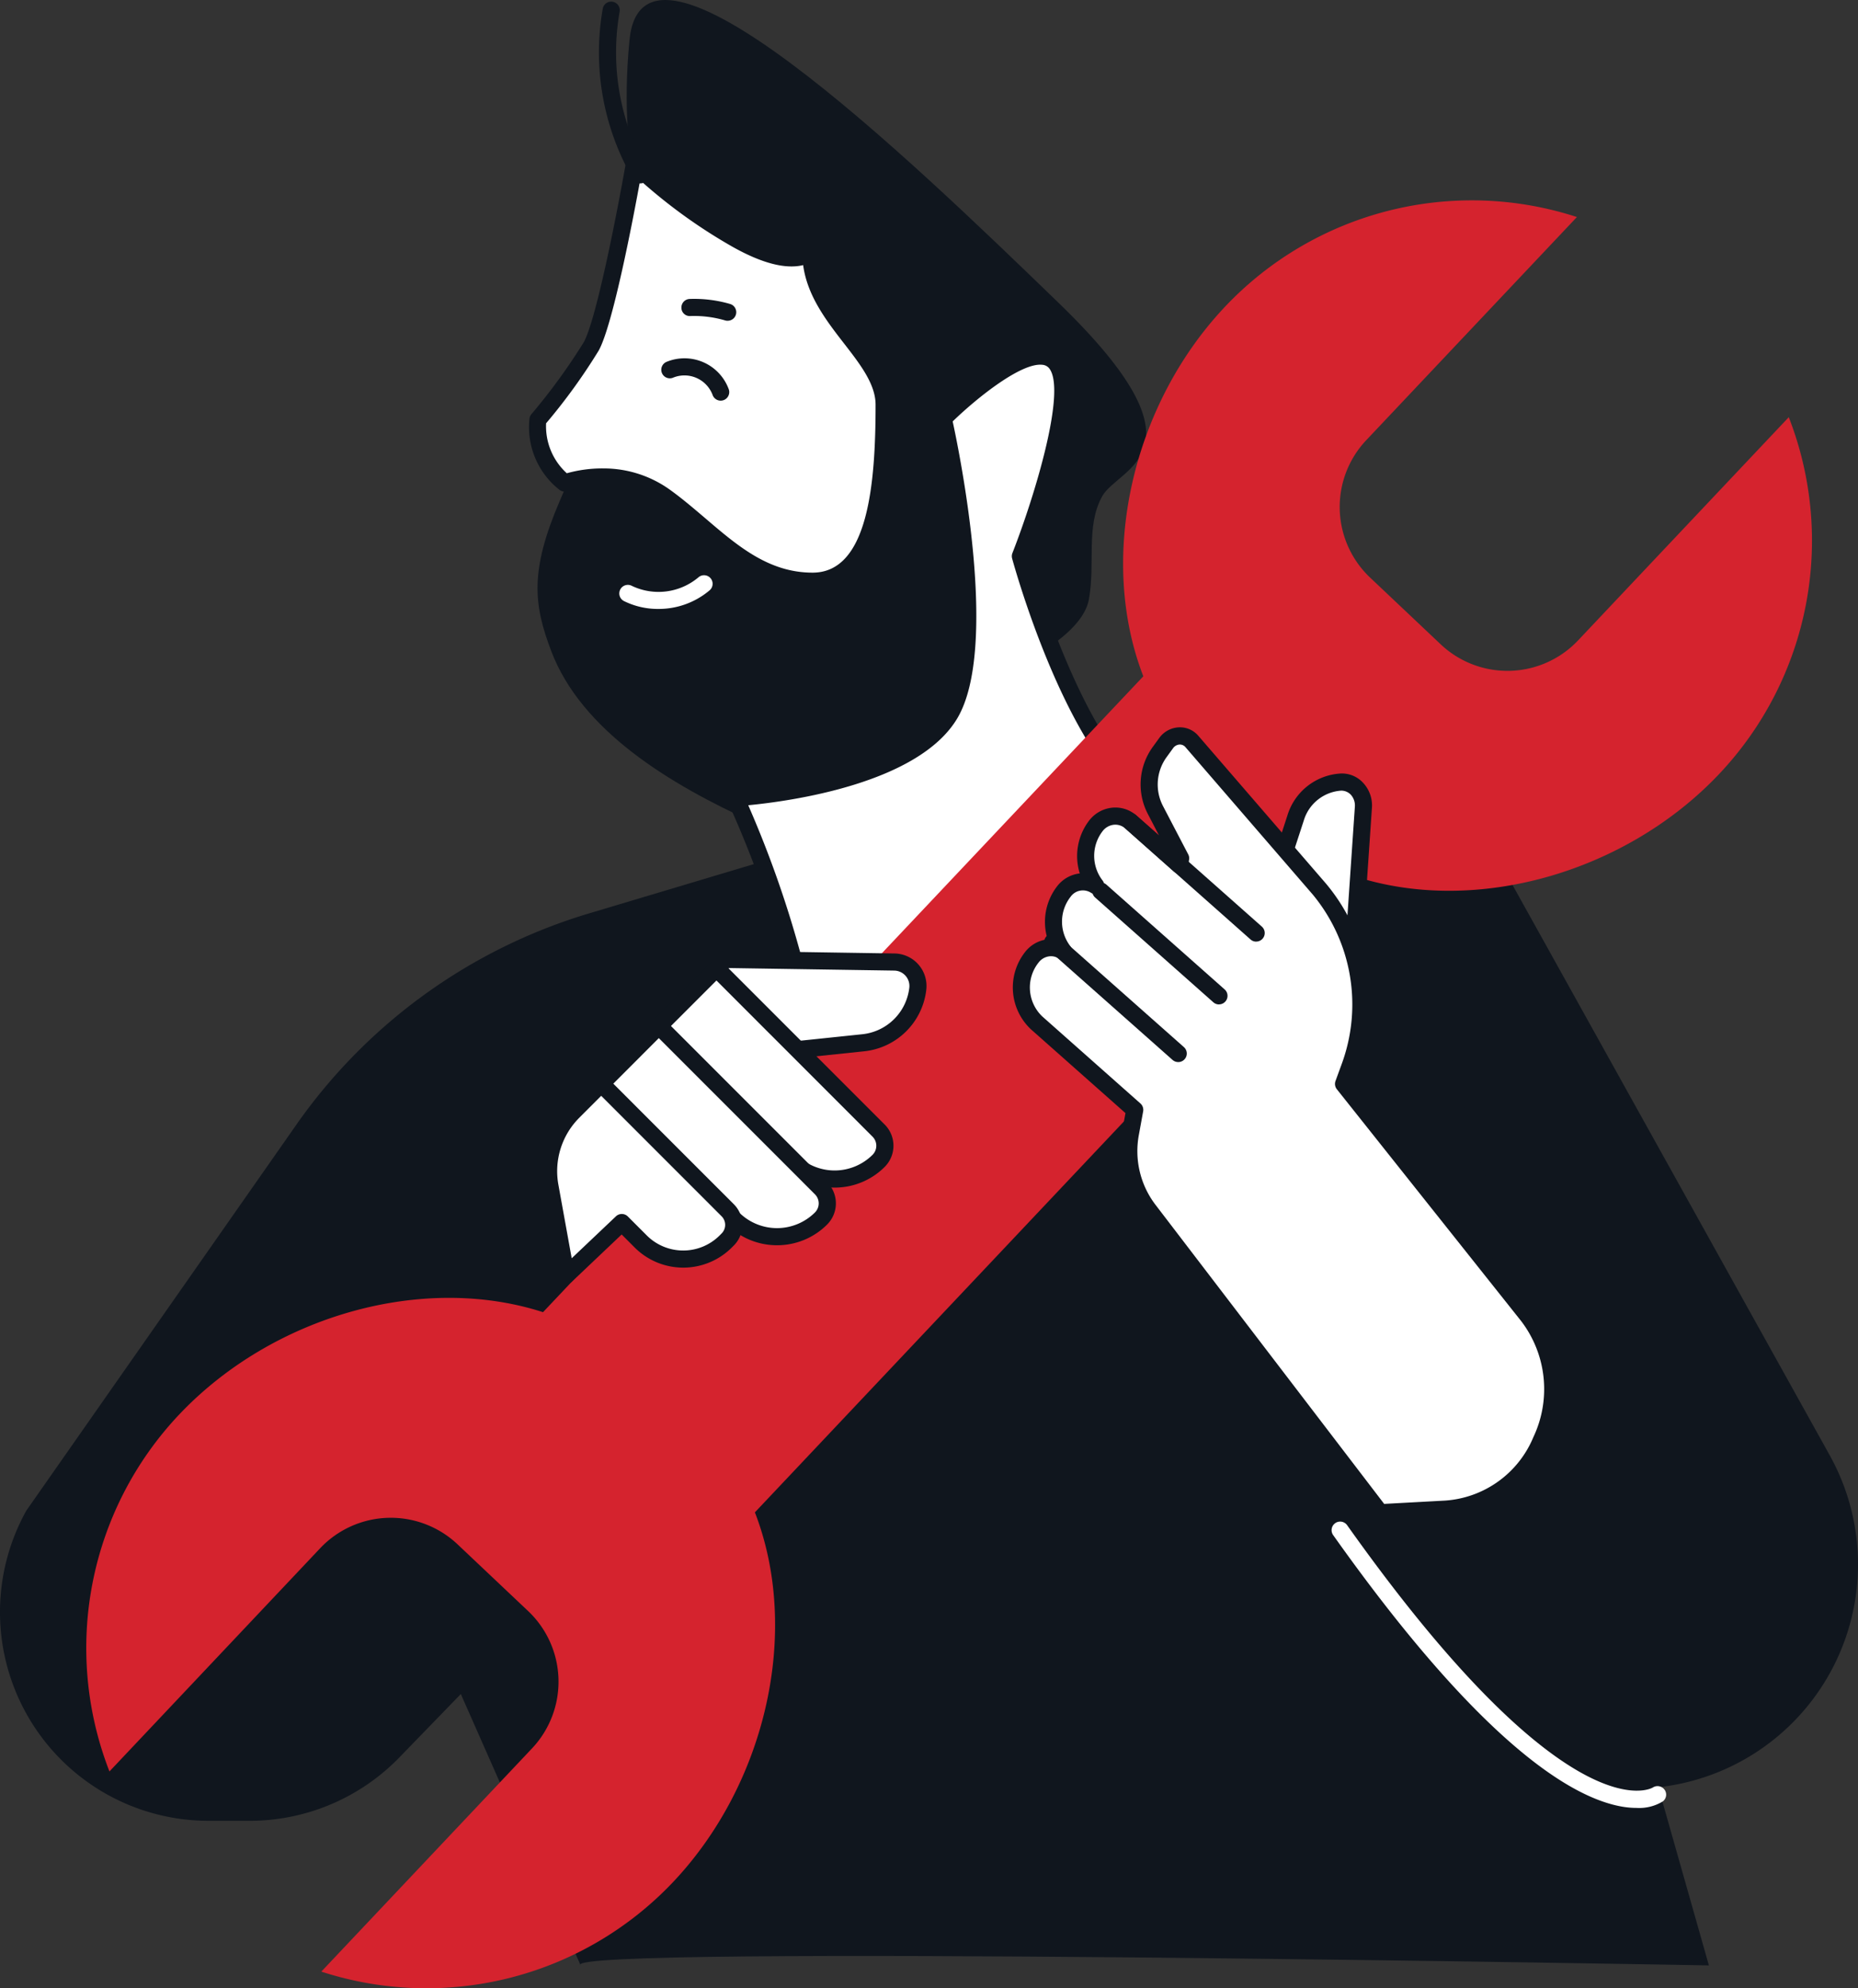 <svg xmlns="http://www.w3.org/2000/svg" width="168.471" height="180.214" viewBox="0 0 168.471 180.214">
  <rect x="0" y="0" width="168.471" height="180.214" fill="#333333" stroke="none"/>
  <g id="Gruppe_14333" data-name="Gruppe 14333" transform="translate(0)">
    <path id="Pfad_51747" data-name="Pfad 51747" d="M4153,238.191l46.467,4.268,31.427,56.484a20.328,20.328,0,0,1-3.706,24.564h0a20.327,20.327,0,0,1-26.844,1.118l-31.223-25.268Z" transform="translate(-4064.985 -167.029)" fill="#10161e"/>
    <path id="Pfad_51748" data-name="Pfad 51748" d="M4122.409,241.856l-29.391,8.788A49.811,49.811,0,0,0,4066.48,269.8L4042,304.774a18.917,18.917,0,0,0,1.248,20.353h0a18.918,18.918,0,0,0,15.281,7.766h3.715a18.918,18.918,0,0,0,13.582-5.748l39.944-41.193Z" transform="translate(-4039.612 -167.85)" fill="#10161e"/>
    <g id="Gruppe_14318" data-name="Gruppe 14318" transform="translate(47.953)">
      <path id="Pfad_51749" data-name="Pfad 51749" d="M4145.755,206.894s6.037-2.717,6.641-6.037-.3-6.641,1.207-9.357,10.111-3.924-3.924-17.506-37.729-36.371-38.937-23.845,2.264,17.506,2.415,19.468-6.037,16-8.753,22.336-2.354,9.373-.755,13.582c2.731,7.193,10.715,12.073,18.411,15.545S4143.944,215.194,4145.755,206.894Z" transform="translate(-4101.617 -146.514)" fill="#10161e"/>
      <g id="Gruppe_14311" data-name="Gruppe 14311" transform="translate(0 14.027)">
        <path id="Pfad_51750" data-name="Pfad 51750" d="M4104.854,194.561a10.408,10.408,0,0,1,9.054,1.207c4.226,3.019,7.7,7.7,13.433,7.7s6.489-8.427,6.489-16c0-4.528-6.64-7.99-6.64-13.734,0-.3-1.208,1.812-6.641-1.207a47.086,47.086,0,0,1-9.357-6.942s-2.415,13.883-3.924,16.6a54.987,54.987,0,0,1-4.829,6.641A6.474,6.474,0,0,0,4104.854,194.561Z" transform="translate(-4101.613 -164.809)" fill="#fff"/>
        <path id="Pfad_51751" data-name="Pfad 51751" d="M4127.116,204.017c-4.54,0-7.7-2.7-10.759-5.319-1.012-.866-2.06-1.762-3.125-2.522a9.647,9.647,0,0,0-8.331-1.112.774.774,0,0,1-.792-.15,7.216,7.216,0,0,1-2.657-6.465.773.773,0,0,1,.169-.349,54.54,54.54,0,0,0,4.743-6.516c1.186-2.135,3.171-12.531,3.837-16.357a.777.777,0,0,1,1.314-.416,46.655,46.655,0,0,0,9.184,6.813c1.519.843,4.283,2.125,5.727,1.249a.877.877,0,0,1,.908-.068.833.833,0,0,1,.406.7c0,2.776,1.755,5.04,3.453,7.229,1.639,2.114,3.187,4.11,3.187,6.5C4134.381,195.053,4133.557,204.017,4127.116,204.017Zm-19.052-11a10.306,10.306,0,0,1,6.072,1.9c1.119.8,2.192,1.718,3.23,2.6,2.974,2.544,5.783,4.947,9.75,4.947,5.064,0,5.712-8.134,5.712-15.221,0-1.864-1.389-3.656-2.862-5.554-1.572-2.028-3.333-4.3-3.705-7.1-1.586.385-3.7-.156-6.314-1.611a48.218,48.218,0,0,1-8.467-6.078c-.664,3.639-2.481,13.137-3.758,15.434a53,53,0,0,1-4.769,6.592,5.749,5.749,0,0,0,1.877,4.529A11.985,11.985,0,0,1,4108.064,193.015Z" transform="translate(-4101.389 -164.585)" fill="#10161e"/>
      </g>
      <g id="Gruppe_14312" data-name="Gruppe 14312" transform="translate(6.351 0.124)">
        <path id="Pfad_51752" data-name="Pfad 51752" d="M4113.339,163.173a.777.777,0,0,1-.67-.383,22.873,22.873,0,0,1-2.743-15.479.777.777,0,0,1,1.528.279A21.3,21.3,0,0,0,4114.007,162a.776.776,0,0,1-.668,1.17Z" transform="translate(-4109.571 -146.674)" fill="#10161e"/>
      </g>
      <g id="Gruppe_14313" data-name="Gruppe 14313" transform="translate(8.22 52.138)">
        <path id="Pfad_51753" data-name="Pfad 51753" d="M4115.488,216.74a6.914,6.914,0,0,1-3.077-.7.776.776,0,1,1,.689-1.39,5.619,5.619,0,0,0,6.035-.774.776.776,0,0,1,1.019,1.172A7.147,7.147,0,0,1,4115.488,216.74Z" transform="translate(-4111.979 -213.683)" fill="#fff"/>
      </g>
      <g id="Gruppe_14314" data-name="Gruppe 14314" transform="translate(41.583 36.085)">
        <path id="Pfad_51754" data-name="Pfad 51754" d="M4155.742,200.467a.776.776,0,0,1-.774-.744,8.231,8.231,0,0,1,2.833-6.531.776.776,0,1,1,1.013,1.176,6.761,6.761,0,0,0-2.3,5.291.775.775,0,0,1-.744.807A.218.218,0,0,1,4155.742,200.467Z" transform="translate(-4154.96 -193.003)" fill="#10161e"/>
      </g>
      <g id="Gruppe_14315" data-name="Gruppe 14315" transform="translate(12.019 32.461)">
        <path id="Pfad_51755" data-name="Pfad 51755" d="M4122.247,192.188a.779.779,0,0,1-.74-.54,2.727,2.727,0,0,0-3.532-1.561.776.776,0,1,1-.648-1.41,4.275,4.275,0,0,1,5.662,2.5.777.777,0,0,1-.741,1.011Z" transform="translate(-4116.874 -188.333)" fill="#10161e"/>
      </g>
      <g id="Gruppe_14316" data-name="Gruppe 14316" transform="translate(13.832 27.092)">
        <path id="Pfad_51756" data-name="Pfad 51756" d="M4123.4,183.4a.8.8,0,0,1-.217-.03,10.042,10.042,0,0,0-3.173-.4.752.752,0,0,1-.8-.748.777.777,0,0,1,.749-.8,11.647,11.647,0,0,1,3.661.454.776.776,0,0,1-.216,1.522Z" transform="translate(-4119.209 -181.416)" fill="#10161e"/>
      </g>
      <g id="Gruppe_14317" data-name="Gruppe 14317" transform="translate(17.94 31.502)">
        <path id="Pfad_51757" data-name="Pfad 51757" d="M4163.18,228.4c-7.046-4.552-11.83-22.168-11.83-22.168s5.474-13.989,3.346-17.334-10.339,4.866-10.339,4.866,4.561,20.07.607,26.76-19.462,7.6-19.462,7.6a91.966,91.966,0,0,1,6.937,22.09C4144.929,244.973,4155.508,237.454,4163.18,228.4Z" transform="translate(-4124.726 -187.321)" fill="#fff"/>
        <path id="Pfad_51758" data-name="Pfad 51758" d="M4132.215,250.767a.775.775,0,0,1-.763-.633,92,92,0,0,0-6.868-21.885.777.777,0,0,1,.648-1.123c.152-.009,15.143-.966,18.84-7.222,3.75-6.348-.652-26-.7-26.194a.775.775,0,0,1,.208-.72c.64-.64,6.339-6.232,9.7-5.876a2.433,2.433,0,0,1,1.845,1.142c2.18,3.425-2.3,15.493-3.183,17.789.6,2.12,5.157,17.422,11.434,21.477a.776.776,0,0,1,.172,1.153c-7.746,9.143-18.478,16.761-31.034,22.03A.764.764,0,0,1,4132.215,250.767Zm-5.761-22.182A97.259,97.259,0,0,1,4132.8,248.9c11.659-5.031,21.658-12.125,29.018-20.586-6.807-5.289-11.244-21.4-11.437-22.1a.774.774,0,0,1,.027-.486c2.06-5.267,4.809-14.439,3.413-16.634a.882.882,0,0,0-.7-.432c-1.883-.218-5.848,2.922-8.13,5.133.657,3.03,4.212,20.5.426,26.9C4141.89,226.649,4130.183,228.228,4126.454,228.585Z" transform="translate(-4124.502 -187.098)" fill="#10161e"/>
      </g>
    </g>
    <path id="Pfad_51759" data-name="Pfad 51759" d="M4102.19,346.135,4083.973,304.9l51.85-50.581,39.25-11.853,29.417,103.668S4099.738,344.211,4102.19,346.135Z" transform="translate(-4049.539 -167.986)" fill="#10161e"/>
    <g id="Gruppe_14319" data-name="Gruppe 14319" transform="translate(7.833 18.167)">
      <path id="Pfad_51760" data-name="Pfad 51760" d="M4204.064,189.566,4184.958,209.8a8.812,8.812,0,0,1-12.453.356l-6.4-6.048a8.812,8.812,0,0,1-.357-12.452l19.106-20.232a30.792,30.792,0,0,0-31.915,8.136c-8.437,8.934-11.562,22.743-7.4,33.492L4115.3,245.072h0l-24.192,25.618c-10.969-3.543-24.576.366-33.013,9.3a30.8,30.8,0,0,0-6.3,32.328l19.106-20.232a8.813,8.813,0,0,1,12.453-.357l6.4,6.048a8.812,8.812,0,0,1,.356,12.452l-19.106,20.233a30.8,30.8,0,0,0,31.915-8.137c8.437-8.934,11.562-22.743,7.4-33.491l30.239-32.022v0l24.191-25.617c10.97,3.544,24.576-.366,33.014-9.3A30.793,30.793,0,0,0,4204.064,189.566Z" transform="translate(-4049.703 -169.918)" fill="#d5232e"/>
    </g>
    <g id="Gruppe_14324" data-name="Gruppe 14324" transform="translate(48.968 86.184)">
      <g id="Gruppe_14320" data-name="Gruppe 14320" transform="translate(9.22)">
        <path id="Pfad_51761" data-name="Pfad 51761" d="M4115.574,265.362l6.817-6.818,15.317.236a2.17,2.17,0,0,1,2.122,2.428h0a5.587,5.587,0,0,1-4.966,4.889l-13.836,1.446Z" transform="translate(-4114.798 -257.768)" fill="#fff"/>
        <path id="Pfad_51762" data-name="Pfad 51762" d="M4120.805,268.1a.788.788,0,0,1-.289-.055l-5.454-2.182a.776.776,0,0,1-.261-1.269l6.817-6.818a.849.849,0,0,1,.562-.227l15.316.236a2.946,2.946,0,0,1,2.879,3.3,6.328,6.328,0,0,1-5.654,5.569l-13.836,1.445A.719.719,0,0,1,4120.805,268.1Zm-4.073-3.242,4.183,1.673,13.646-1.424a4.788,4.788,0,0,0,4.275-4.211,1.394,1.394,0,0,0-1.362-1.559l-14.989-.231Z" transform="translate(-4114.575 -257.544)" fill="#10161e"/>
      </g>
      <g id="Gruppe_14321" data-name="Gruppe 14321" transform="translate(9.861 0.827)">
        <path id="Pfad_51763" data-name="Pfad 51763" d="M4136.464,277.041h0a1.935,1.935,0,0,0,0-2.737L4121.758,259.6l-5.358,5.358,12.085,12.085A5.641,5.641,0,0,0,4136.464,277.041Z" transform="translate(-4115.624 -258.831)" fill="#fff"/>
        <path id="Pfad_51764" data-name="Pfad 51764" d="M4132.251,279.246a6.4,6.4,0,0,1-4.539-1.877l-12.085-12.085a.778.778,0,0,1,0-1.1l5.358-5.358a.8.8,0,0,1,1.1,0l14.707,14.706a2.715,2.715,0,0,1,0,3.835h0A6.4,6.4,0,0,1,4132.251,279.246Zm-14.978-14.511,11.536,11.536a4.874,4.874,0,0,0,6.882,0,1.161,1.161,0,0,0,0-1.639l-14.157-14.158Zm18.967,12.085h0Z" transform="translate(-4115.401 -258.61)" fill="#10161e"/>
      </g>
      <g id="Gruppe_14322" data-name="Gruppe 14322" transform="translate(4.635 6.044)">
        <path id="Rechteck_8008" data-name="Rechteck 8008" d="M0,0H7.578a0,0,0,0,1,0,0V20.8a1.935,1.935,0,0,1-1.935,1.935h0A5.642,5.642,0,0,1,0,17.09V0A0,0,0,0,1,0,0Z" transform="translate(0.777 6.134) rotate(-45)" fill="#fff"/>
        <path id="Pfad_51765" data-name="Pfad 51765" d="M4125.519,285.975a6.4,6.4,0,0,1-4.539-1.877L4108.9,272.013a.776.776,0,0,1,0-1.1l5.358-5.358a.777.777,0,0,1,1.1,0l14.707,14.706a2.715,2.715,0,0,1,0,3.834A6.4,6.4,0,0,1,4125.519,285.975Zm-14.978-14.51L4122.078,283a4.875,4.875,0,0,0,6.883,0,1.161,1.161,0,0,0,0-1.639L4114.8,267.2Z" transform="translate(-4108.668 -265.331)" fill="#10161e"/>
      </g>
      <g id="Gruppe_14323" data-name="Gruppe 14323" transform="translate(0 11.269)">
        <path id="Pfad_51766" data-name="Pfad 51766" d="M4119.75,287.365l.189-.189a1.867,1.867,0,0,0,0-2.64l-11.475-11.474-2.533,2.533a7.628,7.628,0,0,0-2.113,6.757l1.463,8.084,5.051-4.789,1.718,1.718A5.444,5.444,0,0,0,4119.75,287.365Z" transform="translate(-4102.92 -272.286)" fill="#fff"/>
        <path id="Pfad_51767" data-name="Pfad 51767" d="M4105.058,290.989a.777.777,0,0,1-.763-.639l-1.464-8.084a8.409,8.409,0,0,1,2.329-7.444l2.533-2.532a.775.775,0,0,1,1.1,0l11.475,11.474a2.649,2.649,0,0,1,0,3.738l-.188.188h0a6.228,6.228,0,0,1-8.8,0l-1.184-1.185-4.5,4.269A.778.778,0,0,1,4105.058,290.989Zm3.183-17.053-1.983,1.984a6.853,6.853,0,0,0-1.9,6.069l1.208,6.672,4.01-3.8a.775.775,0,0,1,1.083.015l1.718,1.719a4.675,4.675,0,0,0,6.6,0l.188-.189a1.1,1.1,0,0,0,0-1.543Zm11.286,13.206h0Z" transform="translate(-4102.696 -272.062)" fill="#10161e"/>
      </g>
    </g>
    <g id="Gruppe_14331" data-name="Gruppe 14331" transform="translate(91.842 65.933)">
      <g id="Gruppe_14325" data-name="Gruppe 14325" transform="translate(23.17 4.174)">
        <path id="Pfad_51768" data-name="Pfad 51768" d="M4195.572,255.435l1.042-15.311a2.056,2.056,0,0,0-2.036-2.287h0a4.574,4.574,0,0,0-4.112,3.255l-1.687,5.179Z" transform="translate(-4188.004 -237.058)" fill="#fff"/>
        <path id="Pfad_51769" data-name="Pfad 51769" d="M4195.348,255.986a.771.771,0,0,1-.623-.314l-6.792-9.163a.774.774,0,0,1-.114-.7l1.686-5.179a5.362,5.362,0,0,1,4.826-3.791,2.6,2.6,0,0,1,2.021.829,3,3,0,0,1,.813,2.288l-1.043,15.31a.776.776,0,0,1-.556.692A.75.75,0,0,1,4195.348,255.986Zm-5.93-10.079,5.3,7.148.9-13.208a1.45,1.45,0,0,0-.38-1.1,1.2,1.2,0,0,0-.855-.356,3.809,3.809,0,0,0-3.4,2.721Z" transform="translate(-4187.78 -236.833)" fill="#10161e"/>
      </g>
      <g id="Gruppe_14330" data-name="Gruppe 14330">
        <g id="Gruppe_14326" data-name="Gruppe 14326">
          <path id="Pfad_51770" data-name="Pfad 51770" d="M4185.943,246.338l-11.55-13.369a1.48,1.48,0,0,0-2.351.151l-.579.8a5.019,5.019,0,0,0-.407,5.21l2.308,4.42-.111.6-4.394-3.892a2.173,2.173,0,0,0-3.206.376,4.449,4.449,0,0,0,.016,5.386,2.139,2.139,0,0,0-2.9.538,4.448,4.448,0,0,0-.017,5.429,2.14,2.14,0,0,0-2.9.538,4.407,4.407,0,0,0,.44,5.926l8.9,7.888-.38,2.084a8.823,8.823,0,0,0,1.6,6.925l21.035,27.5,5.925-.317c8.214-.439,12.7-10.879,7.474-17.529l-.114-.144L4188.136,264l.542-1.484A16.306,16.306,0,0,0,4185.943,246.338Z" transform="translate(-4158.152 -231.68)" fill="#fff"/>
          <path id="Pfad_51771" data-name="Pfad 51771" d="M4191.233,303.411a.776.776,0,0,1-.616-.305l-21.035-27.5a9.574,9.574,0,0,1-1.743-7.536l.3-1.653-8.576-7.6a5.2,5.2,0,0,1-.54-6.984,3.017,3.017,0,0,1,2.058-1.17,5.275,5.275,0,0,1,.855-4.8,3.011,3.011,0,0,1,2.06-1.171,5.289,5.289,0,0,1,.814-4.746,3.019,3.019,0,0,1,2.122-1.213,2.886,2.886,0,0,1,2.219.723l2.035,1.8-1.042-2a5.788,5.788,0,0,1,.466-6.025l.58-.8a2.324,2.324,0,0,1,1.784-.981,2.18,2.18,0,0,1,1.782.778l11.551,13.37a16.978,16.978,0,0,1,2.877,16.948l-.393,1.076,16.449,20.677a11.706,11.706,0,0,1,1.3,12.123,10.885,10.885,0,0,1-9.344,6.662l-5.924.317Zm-29.848-51.216a1.445,1.445,0,0,0-1.134.586,3.629,3.629,0,0,0,.342,4.871l8.9,7.889a.773.773,0,0,1,.249.72l-.38,2.084a8.023,8.023,0,0,0,1.448,6.315l20.787,27.179,5.515-.3a9.353,9.353,0,0,0,8.012-5.751,10.161,10.161,0,0,0-1.107-10.522l-.112-.141-16.6-20.872a.778.778,0,0,1-.121-.749l.542-1.484a15.631,15.631,0,0,0-2.593-15.4h0l-11.55-13.369a.661.661,0,0,0-.542-.242.785.785,0,0,0-.593.342l-.58.8a4.223,4.223,0,0,0-.346,4.395l2.307,4.419a.767.767,0,0,1,.076.5l-.111.605a.776.776,0,0,1-1.278.442l-4.393-3.893a1.35,1.35,0,0,0-1.036-.339,1.481,1.481,0,0,0-1.037.6,3.659,3.659,0,0,0,0,4.434.777.777,0,0,1-1.036,1.132,1.364,1.364,0,0,0-1.854.366,3.652,3.652,0,0,0-.023,4.469.777.777,0,0,1-1.036,1.132A1.3,1.3,0,0,0,4161.385,252.195Z" transform="translate(-4157.931 -231.455)" fill="#10161e"/>
        </g>
        <g id="Gruppe_14327" data-name="Gruppe 14327" transform="translate(7.197 14.068)">
          <path id="Pfad_51772" data-name="Pfad 51772" d="M4178.692,260.623a.775.775,0,0,1-.515-.2l-10.713-9.492a.776.776,0,1,1,1.03-1.162l10.712,9.492a.776.776,0,0,1-.515,1.357Z" transform="translate(-4167.203 -249.579)" fill="#10161e"/>
        </g>
        <g id="Gruppe_14328" data-name="Gruppe 14328" transform="translate(9.897 7.778)">
          <path id="Pfad_51773" data-name="Pfad 51773" d="M4182.844,253.115a.771.771,0,0,1-.515-.2l-11.385-10.087a.776.776,0,1,1,1.029-1.161l11.385,10.087a.776.776,0,0,1-.514,1.357Z" transform="translate(-4170.682 -241.475)" fill="#10161e"/>
        </g>
        <g id="Gruppe_14329" data-name="Gruppe 14329" transform="translate(2.828 18.696)">
          <path id="Pfad_51774" data-name="Pfad 51774" d="M4173.736,267.179a.772.772,0,0,1-.514-.194L4161.836,256.9a.776.776,0,0,1,1.029-1.163l11.386,10.086a.776.776,0,0,1-.515,1.358Z" transform="translate(-4161.574 -255.541)" fill="#10161e"/>
        </g>
      </g>
    </g>
    <g id="Gruppe_14332" data-name="Gruppe 14332" transform="translate(120.74 137.917)">
      <path id="Pfad_51775" data-name="Pfad 51775" d="M4222.822,350.147a7.652,7.652,0,0,1-1.227-.1c-4.541-.734-12.789-5.6-26.291-24.626a.776.776,0,1,1,1.265-.9c20.081,28.289,27.639,23.828,27.712,23.78a.788.788,0,0,1,1.072.2.766.766,0,0,1-.17,1.062A4.093,4.093,0,0,1,4222.822,350.147Z" transform="translate(-4195.16 -324.191)" fill="#fff"/>
    </g>
  </g>
</svg>
